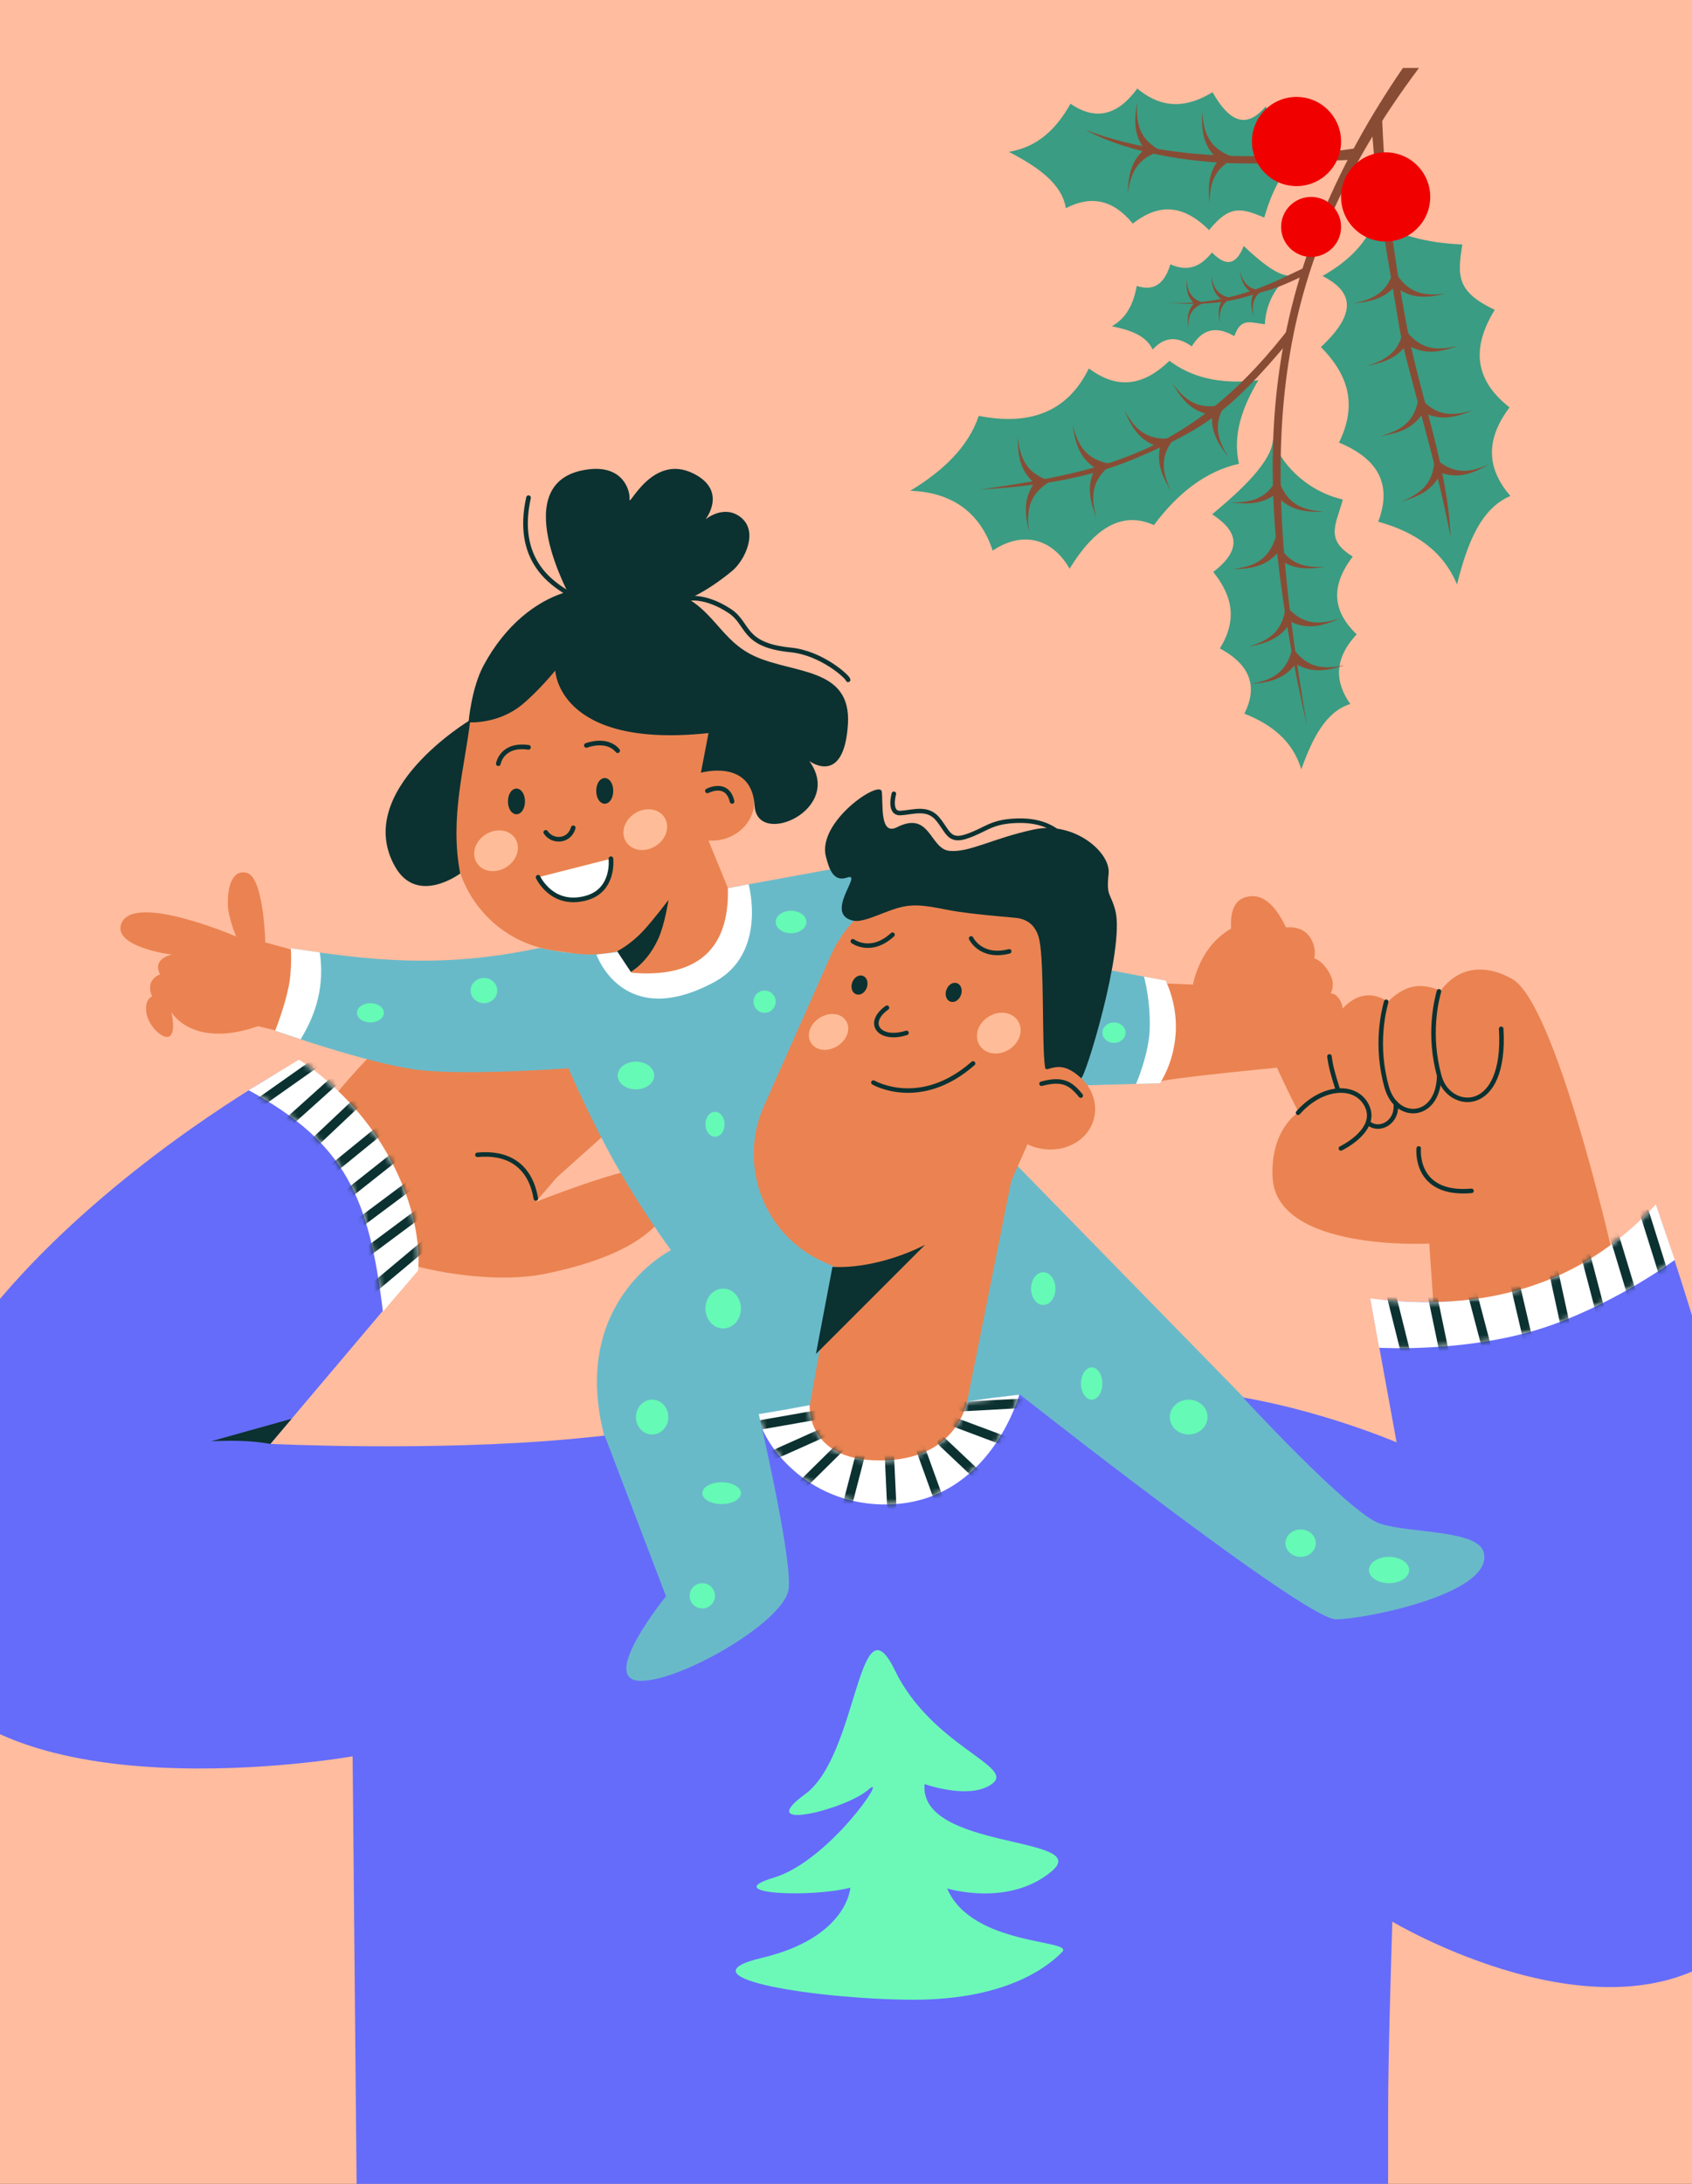 <svg width="310" height="400" viewBox="0 0 310 400" fill="none" xmlns="http://www.w3.org/2000/svg">
<rect x="0" y="0" width="310" height="400" fill="#333333" stroke="none"/>
<g clip-path="url(#clip0_1898_11569)">
<path d="M312.488 0H-4.512V400H312.488V0Z" fill="#FFBC9F"/>
<path fill-rule="evenodd" clip-rule="evenodd" d="M60.488 201.648C69.869 190.325 79.381 181.116 89.394 180C89.394 180 109.206 182.154 113.217 186.39C117.228 190.626 113.461 205.415 113.461 205.415L101.999 215.669L98.166 220.136C98.166 220.136 113.804 213.978 117.896 214.074C120.632 214.138 125.34 214.905 122.722 220.712C119.33 228.237 108.046 231.665 99.755 233.333C89.243 235.448 75.167 231.895 75.24 231.482C77.267 220.084 68.869 206.802 60.488 201.648Z" fill="#EA8351"/>
<path fill-rule="evenodd" clip-rule="evenodd" d="M53.306 173.7C53.706 179.406 52.088 184.558 50.461 188.813C50.461 188.813 67.399 194.787 76.346 195.929C85.293 197.071 104.143 195.663 104.143 195.663C104.143 195.663 108.37 205.502 113.155 213.856C118.044 222.391 122.933 228.98 122.933 228.98C122.933 228.98 102.988 238.908 111.475 265.646L116.296 278.344L141.587 277.188L136.091 261.414C157.955 256.841 172.243 256.77 188.806 257.503L201.512 267.661L232.207 263.867L229.004 257.133L172.717 199.53L212.555 198.397C215.858 191.513 216.332 186.562 213.563 179.636L173.739 172.067L154.796 158.745L133.66 162.615C133.66 162.615 136.035 180.812 115.542 178.118L113.155 174.283C111.422 174.567 109.487 174.773 107.518 174.732C104.956 174.679 102.098 174.311 98.894 173.615C80.615 177.552 67.177 175.791 53.306 173.7Z" fill="#69BAC9"/>
<path d="M189.818 210.181C194.499 211.487 199.232 209.181 200.391 205.029C201.55 200.878 198.694 196.454 194.014 195.148C189.333 193.841 184.6 196.148 183.441 200.299C182.283 204.45 185.138 208.874 189.818 210.181Z" fill="#EA8351"/>
<path fill-rule="evenodd" clip-rule="evenodd" d="M153.147 231.187L147.516 261.948C147.516 261.948 150.068 267.659 160.932 267.659C172.044 267.659 176.167 261.838 176.167 261.838L186.427 210.545L153.147 231.187Z" fill="#EA8351"/>
<path fill-rule="evenodd" clip-rule="evenodd" d="M195.202 193.937C200.043 183.031 195.12 170.247 184.214 165.405L180.803 163.89C169.897 159.049 157.112 163.972 152.271 174.878L139.953 202.622C135.112 213.528 140.035 226.313 150.941 231.154L154.353 232.669C165.258 237.51 178.043 232.587 182.884 221.682L195.202 193.937Z" fill="#EA8351"/>
<path fill-rule="evenodd" clip-rule="evenodd" d="M262.665 239.441L261.865 227.775C261.865 227.775 233.727 229.304 233.148 215.552C232.778 206.734 237.925 203.724 237.925 203.724C237.925 203.724 219.186 167.932 227.784 164.481C233.055 162.366 235.973 170.523 236.862 172.927C237.959 175.9 243.447 189.977 243.342 189.465C243.191 188.731 246.971 180.109 253.147 182.842C253.899 183.175 254.281 183.523 254.281 183.523C254.281 183.523 256.314 181.161 259.085 180.695C261.66 180.262 263.948 181.519 263.948 181.519C263.948 181.519 268.204 174.402 277.041 179.299C284.918 183.664 295.105 228.227 295.105 228.227C286.208 236.599 275.293 239.764 262.665 239.441Z" fill="#EA8351"/>
<path fill-rule="evenodd" clip-rule="evenodd" d="M132.091 135.821C133.749 124.205 125.666 113.429 114.05 111.771L110.416 111.252C98.801 109.593 88.025 117.677 86.366 129.292L83.404 150.042C81.746 161.657 89.829 172.433 101.445 174.092L105.079 174.61C116.694 176.269 127.47 168.185 129.129 156.57L132.091 135.821Z" fill="#EA8351"/>
<path d="M130.619 153.971C134.898 153.875 138.296 150.582 138.207 146.615C138.118 142.649 134.576 139.511 130.296 139.607C126.016 139.703 122.619 142.997 122.708 146.963C122.797 150.93 126.339 154.068 130.619 153.971Z" fill="#EA8351"/>
<path fill-rule="evenodd" clip-rule="evenodd" d="M129.386 152.916L133.603 163.263C134.703 173.338 127.687 180.309 115.466 178.067L111.93 172.35L129.386 152.916Z" fill="#EA8351"/>
<path fill-rule="evenodd" clip-rule="evenodd" d="M227.182 178.215L233.957 195.56C233.957 195.56 213.011 197.561 212.069 198.214C211.573 198.559 214.7 194.44 214.568 189.183C214.456 184.639 213.371 180.136 213.371 180.136L218.567 180.336C218.567 180.336 219.202 176.625 221.75 173.375C223.692 170.899 227.223 168.487 229.615 169.374C234.804 171.298 227.182 178.215 227.182 178.215Z" fill="#EA8351"/>
<path fill-rule="evenodd" clip-rule="evenodd" d="M235.106 169.934C235.106 169.934 238.445 169.211 240.044 171.712C241.317 173.703 240.796 175.519 240.796 175.519C240.796 175.519 242.699 176.06 243.928 178.988C244.58 180.541 243.804 181.957 243.804 181.957C243.804 181.957 244.773 181.803 245.585 183.354C246.505 185.11 245.646 186.672 245.646 186.672C245.646 186.672 247.919 188.656 245.89 191.248C243.483 194.323 237.881 194.922 237 192.792C236.338 191.189 238.141 188.784 238.141 188.784C238.141 188.784 236.218 189.062 235.744 187.682C235.194 186.079 236.649 185.134 236.649 185.134C236.649 185.134 233.532 185.247 234.174 181.791C234.174 181.791 228.484 182.249 230.633 177.283C232.145 173.789 234.861 172.617 234.861 172.617" fill="#EA8351"/>
<path fill-rule="evenodd" clip-rule="evenodd" d="M53.454 173.94L48.608 172.615C48.608 172.615 48.335 160.662 45.217 159.869C42.589 159.199 41.658 162.366 41.749 165.702C41.814 168.098 43.267 171.538 43.267 171.538C43.267 171.538 24.419 163.388 22.221 169.186C20.652 173.325 30.939 174.826 31.421 174.826C31.903 174.826 27.704 175.325 29.334 178.488C29.334 178.488 28.401 178.704 27.762 179.773C27.348 180.464 27.462 181.945 27.919 182.478C27.919 182.478 26.501 182.882 26.806 185.408C27.091 187.767 29.651 190.308 30.902 189.877C31.917 189.527 31.876 187.366 31.37 185.338C31.37 185.338 35.143 192.172 47.288 187.957L50.791 188.811C53.212 184.179 54.181 179.239 53.454 173.94Z" fill="#EA8351"/>
<path d="M107.43 136.53C107.43 136.53 111.153 135.069 113.163 137.5" stroke="#0C3131" stroke-width="0.852" stroke-miterlimit="1.86" stroke-linecap="round" stroke-linejoin="round"/>
<path d="M91.299 139.883C91.299 139.883 91.915 136.191 96.827 136.884" stroke="#0C3131" stroke-width="0.852" stroke-miterlimit="1.86" stroke-linecap="round" stroke-linejoin="round"/>
<path d="M99.992 152.457C101.189 154.282 104.278 154.234 105.028 151.622" stroke="#0C3131" stroke-width="0.852" stroke-miterlimit="1.86" stroke-linecap="round" stroke-linejoin="round"/>
<path d="M110.797 146.79C111.422 146.79 111.929 145.926 111.929 144.861C111.929 143.795 111.422 142.932 110.797 142.932C110.171 142.932 109.664 143.795 109.664 144.861C109.664 145.926 110.171 146.79 110.797 146.79Z" fill="#0C3131" stroke="#0C3131" stroke-width="0.852" stroke-miterlimit="1.86" stroke-linecap="round" stroke-linejoin="round"/>
<path d="M94.625 148.718C95.25 148.718 95.757 147.854 95.757 146.788C95.757 145.723 95.25 144.859 94.625 144.859C93.999 144.859 93.492 145.723 93.492 146.788C93.492 147.854 93.999 148.718 94.625 148.718Z" fill="#0C3131" stroke="#0C3131" stroke-width="0.852" stroke-miterlimit="1.86" stroke-linecap="round" stroke-linejoin="round"/>
<path fill-rule="evenodd" clip-rule="evenodd" d="M98.586 160.682C98.586 160.682 101.132 166.238 107.426 164.486C112.629 163.036 111.93 157.287 111.93 157.287" fill="white"/>
<path d="M98.586 160.682C98.586 160.682 101.132 166.238 107.426 164.486C112.629 163.036 111.93 157.287 111.93 157.287" stroke="#0C3131" stroke-width="0.852" stroke-miterlimit="1.86" stroke-linecap="round" stroke-linejoin="round"/>
<path d="M129.613 144.86C129.613 144.86 133.232 142.931 134.125 146.79" stroke="#0C3131" stroke-width="0.852" stroke-miterlimit="1.86" stroke-linecap="round" stroke-linejoin="round"/>
<path fill-rule="evenodd" clip-rule="evenodd" d="M113.078 174.225C113.078 174.225 115.453 173.079 117.887 170.453C119.817 168.371 122.479 164.828 122.479 164.828C122.479 164.828 121.812 169.289 120.598 171.962C118.554 176.456 115.456 178.082 115.456 178.082L113.078 174.225Z" fill="#0C3131"/>
<path d="M119.516 154.013C120.941 153.118 121.519 151.474 120.808 150.341C120.096 149.208 118.364 149.014 116.939 149.909C115.514 150.804 114.936 152.448 115.648 153.581C116.36 154.714 118.091 154.908 119.516 154.013Z" fill="#FFBC98" stroke="#FFBC98" stroke-width="2.241" stroke-miterlimit="1.86" stroke-linecap="round" stroke-linejoin="round"/>
<path d="M92.172 157.876C93.597 156.982 94.175 155.338 93.464 154.204C92.752 153.071 91.02 152.878 89.595 153.773C88.171 154.667 87.593 156.311 88.304 157.444C89.016 158.578 90.748 158.771 92.172 157.876Z" fill="#FFBC98" stroke="#FFBC98" stroke-width="2.241" stroke-miterlimit="1.86" stroke-linecap="round" stroke-linejoin="round"/>
<path fill-rule="evenodd" clip-rule="evenodd" d="M101.73 122.821C101.73 122.821 102.234 137.213 129.809 134.271L128.417 141.538C128.417 141.538 137.728 138.841 138.263 147.615C138.733 155.332 154.739 148.257 148.272 139.389C148.272 139.389 154.627 144.161 155.352 132.669C156.016 122.156 145.384 123.483 138.207 120.167C130.811 116.749 130.592 109.286 119.716 107.441C113.158 106.329 108.517 106.84 103.119 108.637C98.27 110.25 92.653 114.338 88.582 121.919C86.36 126.058 85.844 132.302 85.844 132.302C85.844 132.302 91.225 132.731 95.685 129.034C98.746 126.497 101.73 122.821 101.73 122.821Z" fill="#0C3131"/>
<path fill-rule="evenodd" clip-rule="evenodd" d="M86.165 131.868C86.165 131.868 64.443 144.841 72.408 158.777C76.472 165.888 84.321 159.987 84.321 159.987C82.338 149.886 85.161 140.506 86.165 131.868Z" fill="#0C3131"/>
<path fill-rule="evenodd" clip-rule="evenodd" d="M104.748 109.85C104.748 109.85 92.201 87.736 107.967 85.95C114.163 85.249 115.475 89.844 115.339 91.464C115.205 93.085 119.488 82.921 127.093 86.754C133.391 89.927 129.249 95.139 129.249 95.139C129.249 95.139 132.559 92.334 135.657 94.699C139.059 97.294 136.463 102.654 134.131 104.579C128.334 109.364 124.494 110.295 124.494 110.295L104.748 109.85Z" fill="#0C3131"/>
<path d="M96.834 91.158C94.288 102.636 101.208 106.855 103.962 108.595" stroke="#0C3131" stroke-width="0.852" stroke-miterlimit="1.86" stroke-linecap="round" stroke-linejoin="round"/>
<path d="M126.207 109.622C126.207 109.622 129.244 108.986 133.686 111.907C137.292 114.277 135.89 118.152 144.846 119.038C150.582 119.606 155.381 124.052 155.381 124.515" stroke="#0C3131" stroke-width="0.852" stroke-miterlimit="1.86" stroke-linecap="round" stroke-linejoin="round"/>
<path fill-rule="evenodd" clip-rule="evenodd" d="M152.516 232.041C157.89 232.349 164.419 230.59 169.488 228L149.488 248L152.516 232.041Z" fill="#0C3131"/>
<path fill-rule="evenodd" clip-rule="evenodd" d="M156.261 168.621C158.41 169.121 162.294 166.682 165.618 166.033C168.855 165.402 172.07 166.483 175.669 167.005C178.572 167.426 181.476 167.694 186.002 168.103C188.91 168.365 190.052 170.279 190.448 172.271C191.359 176.831 190.862 191.603 191.466 195.465C191.6 196.324 192.276 195.421 194.075 195.442C195.88 195.463 197.448 196.898 198.058 197.467C198.669 198.036 206.131 173.72 204.352 166.8C203.5 163.479 202.651 164.32 203.115 160.035C203.541 156.115 196.781 150.368 189.494 151.916C181.87 153.536 177.606 156.201 173.946 155.844C170.349 155.493 170.454 148.422 164.358 151.508C161.14 153.136 161.836 147.322 161.554 145.009C161.272 142.695 149.705 150.503 151.314 156.864C151.907 159.215 152.727 161.597 155.198 160.736C158.293 159.656 150.829 167.356 156.261 168.621Z" fill="#0C3131"/>
<path d="M163.77 145.389C163.77 145.389 162.734 149.062 165.014 148.918C167.294 148.775 169.898 147.733 171.791 149.994C173.682 152.255 173.819 154.294 177.065 153.203C180.638 152.001 181.375 150.606 185.787 150.347C190.362 150.08 192.577 151.517 193.645 152.258" stroke="#0C3131" stroke-width="0.828" stroke-miterlimit="1.86" stroke-linecap="round" stroke-linejoin="round"/>
<path d="M177.922 171.876C177.922 171.876 179.659 175.594 184.901 174.251" stroke="#0C3131" stroke-width="0.828" stroke-miterlimit="1.86" stroke-linecap="round" stroke-linejoin="round"/>
<path d="M190.824 198.497C194.621 197.477 196.137 198.359 198.011 200.675" stroke="#0C3131" stroke-width="0.828" stroke-miterlimit="1.86" stroke-linecap="round" stroke-linejoin="round"/>
<path d="M156.254 172.404C156.254 172.404 159.543 174.859 163.527 171.197" stroke="#0C3131" stroke-width="0.828" stroke-miterlimit="1.86" stroke-linecap="round" stroke-linejoin="round"/>
<path d="M157.003 181.725C157.524 181.914 158.156 181.484 158.417 180.765C158.677 180.046 158.466 179.311 157.946 179.122C157.426 178.934 156.793 179.364 156.533 180.083C156.272 180.802 156.483 181.537 157.003 181.725Z" fill="#0C3131" stroke="#0C3131" stroke-width="0.828" stroke-miterlimit="1.86" stroke-linecap="round" stroke-linejoin="round"/>
<path d="M160.02 198.28C160.02 198.28 168.566 203.301 178.279 194.782" stroke="#0C3131" stroke-width="0.828" stroke-miterlimit="1.86" stroke-linecap="round" stroke-linejoin="round"/>
<path d="M162.505 184.577C158.531 187.404 161.118 190.755 166.085 189.182" stroke="#0C3131" stroke-width="0.828" stroke-miterlimit="1.86" stroke-linecap="round" stroke-linejoin="round"/>
<path d="M174.257 183.071C174.778 183.26 175.41 182.83 175.671 182.111C175.931 181.392 175.72 180.656 175.2 180.468C174.68 180.28 174.047 180.71 173.787 181.428C173.526 182.147 173.737 182.883 174.257 183.071Z" fill="#0C3131" stroke="#0C3131" stroke-width="0.828" stroke-miterlimit="1.86" stroke-linecap="round" stroke-linejoin="round"/>
<path d="M263.641 181.572C263.223 183.115 261.553 189.507 263.753 197.266C265.52 203.498 276.009 204.403 275.04 188.435" stroke="#0C3131" stroke-width="0.828" stroke-miterlimit="1.86" stroke-linecap="round" stroke-linejoin="round"/>
<path d="M253.973 183.483C253.555 185.027 251.885 191.418 254.085 199.177C255.852 205.409 263.382 205.048 263.674 197.266" stroke="#0C3131" stroke-width="0.828" stroke-miterlimit="1.86" stroke-linecap="round" stroke-linejoin="round"/>
<path d="M243.57 193.497C243.78 194.782 243.775 195.371 245.091 199.529" stroke="#0C3131" stroke-width="0.828" stroke-miterlimit="1.86" stroke-linecap="round" stroke-linejoin="round"/>
<path d="M250.867 205.81C252.753 207.293 256.141 205.593 255.713 202.07" stroke="#0C3131" stroke-width="0.828" stroke-miterlimit="1.86" stroke-linecap="round" stroke-linejoin="round"/>
<path d="M259.926 210.348C259.926 210.348 259.018 219.03 269.602 218.12" stroke="#0C3131" stroke-width="0.828" stroke-miterlimit="1.86" stroke-linecap="round" stroke-linejoin="round"/>
<path d="M245.67 210.348C245.67 210.348 253.012 206.849 250.231 202.163C248.045 198.481 242.085 198.985 237.824 203.819" stroke="#0C3131" stroke-width="0.828" stroke-miterlimit="1.86" stroke-linecap="round" stroke-linejoin="round"/>
<path d="M87.473 211.517C92.727 211.005 97.094 213.152 98.171 219.518" stroke="#0C3131" stroke-width="0.828" stroke-miterlimit="1.86" stroke-linecap="round" stroke-linejoin="round"/>
<path d="M184.282 191.277C185.707 190.382 186.285 188.738 185.573 187.605C184.862 186.471 183.13 186.278 181.705 187.173C180.28 188.068 179.702 189.712 180.414 190.845C181.125 191.978 182.857 192.171 184.282 191.277Z" fill="#FFBC98" stroke="#FFBC98" stroke-width="2.241" stroke-miterlimit="1.86" stroke-linecap="round" stroke-linejoin="round"/>
<path d="M152.838 190.655C154.096 189.865 154.653 188.488 154.082 187.578C153.511 186.669 152.028 186.573 150.77 187.363C149.512 188.153 148.955 189.53 149.526 190.439C150.097 191.349 151.58 191.445 152.838 190.655Z" fill="#FFBC98" stroke="#FFBC98" stroke-width="2.211" stroke-miterlimit="1.86" stroke-linecap="round" stroke-linejoin="round"/>
<path fill-rule="evenodd" clip-rule="evenodd" d="M148.359 257.413C148.359 257.413 146.407 267.661 161.52 267.661C175.17 267.661 177.229 256.756 177.229 256.756C177.229 256.756 198.442 252.892 220.518 254.984C238.414 256.681 255.878 264.183 255.878 264.183L251.084 237.901C251.084 237.901 268.557 240.203 281.526 235.618C294.305 231.1 303.37 220.717 303.37 220.717C303.37 220.717 344.284 334.422 317.47 356.573C294.514 375.541 255.099 351.971 255.099 351.971C255.099 351.971 254.325 375.397 254.325 386.431C254.325 397.465 254.325 400.492 254.325 400.492H65.341L64.605 321.69C64.605 321.69 -3.547 333.775 -16.439 301.717C-38.904 245.859 52.277 195.691 52.277 195.691C52.277 195.691 63.217 199.533 69.59 209.274C76.887 220.426 76.189 232.936 76.189 232.936L49.541 264.463C49.541 264.463 79.236 265.926 104.929 263.543C126.352 261.555 148.359 257.413 148.359 257.413Z" fill="#656CFA"/>
<path fill-rule="evenodd" clip-rule="evenodd" d="M303.378 220.608C289.575 235.531 271.856 240.451 251.051 237.829L252.672 246.853C252.672 246.853 269.619 247.892 284.111 242.754C296.756 238.271 306.844 230.758 306.844 230.758L303.378 220.608Z" fill="white"/>
<mask id="mask0_1898_11569" style="mask-type:luminance" maskUnits="userSpaceOnUse" x="251" y="220" width="56" height="27">
<path d="M303.378 220.608C289.575 235.531 271.856 240.451 251.051 237.829L252.672 246.853C252.672 246.853 269.619 247.892 284.111 242.754C296.756 238.271 306.844 230.758 306.844 230.758L303.378 220.608Z" fill="white"/>
</mask>
<g mask="url(#mask0_1898_11569)">
<path d="M305.746 236.357L301.323 222.248" stroke="#0C3131" stroke-width="1.717" stroke-miterlimit="1.86" stroke-linecap="round" stroke-linejoin="round"/>
<path d="M299.479 238.66L295.821 226.567" stroke="#0C3131" stroke-width="1.703" stroke-miterlimit="1.86" stroke-linecap="round" stroke-linejoin="round"/>
<path d="M294.209 243.989L290.196 228.725" stroke="#0C3131" stroke-width="1.703" stroke-miterlimit="1.86" stroke-linecap="round" stroke-linejoin="round"/>
<path d="M286.842 243.038L283.99 229.927" stroke="#0C3131" stroke-width="1.703" stroke-miterlimit="1.86" stroke-linecap="round" stroke-linejoin="round"/>
<path d="M279.819 244.851L276.927 232.467" stroke="#0C3131" stroke-width="1.703" stroke-miterlimit="1.86" stroke-linecap="round" stroke-linejoin="round"/>
<path d="M272.955 249.05L268.934 233.774" stroke="#0C3131" stroke-width="1.703" stroke-miterlimit="1.86" stroke-linecap="round" stroke-linejoin="round"/>
<path d="M264.882 249.05L262.383 237.027" stroke="#0C3131" stroke-width="1.703" stroke-miterlimit="1.86" stroke-linecap="round" stroke-linejoin="round"/>
<path d="M259.142 254.204L254.855 237.026" stroke="#0C3131" stroke-width="1.703" stroke-miterlimit="1.86" stroke-linecap="round" stroke-linejoin="round"/>
</g>
<path fill-rule="evenodd" clip-rule="evenodd" d="M45.559 199.686C63.398 209.432 67.625 219.418 70.158 240.236L76.587 232.737C76.587 232.737 78 222.765 70.058 209.819C63.685 199.43 54.767 194.09 54.767 194.09L45.559 199.686Z" fill="white"/>
<mask id="mask1_1898_11569" style="mask-type:luminance" maskUnits="userSpaceOnUse" x="45" y="194" width="32" height="47">
<path d="M45.555 199.686C63.394 209.432 67.621 219.418 70.154 240.236L76.583 232.737C76.583 232.737 77.996 222.765 70.055 209.819C63.681 199.43 54.763 194.09 54.763 194.09L45.555 199.686Z" fill="white"/>
</mask>
<g mask="url(#mask1_1898_11569)">
<path d="M65.594 238.26L78.869 227.138" stroke="#0C3131" stroke-width="1.717" stroke-miterlimit="1.86" stroke-linecap="round" stroke-linejoin="round"/>
<path d="M65.6 230.566L78.878 220.686" stroke="#0C3131" stroke-width="1.703" stroke-miterlimit="1.86" stroke-linecap="round" stroke-linejoin="round"/>
<path d="M62.808 226.277L77.774 215.095" stroke="#0C3131" stroke-width="1.703" stroke-miterlimit="1.86" stroke-linecap="round" stroke-linejoin="round"/>
<path d="M62.805 219.422L73.74 210.768" stroke="#0C3131" stroke-width="1.703" stroke-miterlimit="1.86" stroke-linecap="round" stroke-linejoin="round"/>
<path d="M58.788 215.839L70.566 206.248" stroke="#0C3131" stroke-width="1.703" stroke-miterlimit="1.86" stroke-linecap="round" stroke-linejoin="round"/>
<path d="M56.022 210.768L65.606 201.725" stroke="#0C3131" stroke-width="1.703" stroke-miterlimit="1.86" stroke-linecap="round" stroke-linejoin="round"/>
<path d="M53.034 205.361L61.121 198.093" stroke="#0C3131" stroke-width="1.703" stroke-miterlimit="1.86" stroke-linecap="round" stroke-linejoin="round"/>
<path d="M45.554 203.371L60.504 192.816" stroke="#0C3131" stroke-width="1.703" stroke-miterlimit="1.86" stroke-linecap="round" stroke-linejoin="round"/>
</g>
<path fill-rule="evenodd" clip-rule="evenodd" d="M148.347 257.374C148.347 257.374 147.532 268.227 162.671 267.456C175.523 266.799 177.151 256.724 177.151 256.724C177.151 256.724 180.191 256.249 181.714 256.047C183.315 255.836 186.749 255.456 186.749 255.456C186.749 255.456 181.454 274.986 163.014 275.545C147.047 276.027 138.861 262.91 139.002 259.006C139.002 259.006 141.925 258.527 143.385 258.272C144.942 257.999 148.347 257.374 148.347 257.374Z" fill="white"/>
<mask id="mask2_1898_11569" style="mask-type:luminance" maskUnits="userSpaceOnUse" x="139" y="255" width="48" height="21">
<path d="M148.355 257.374C148.355 257.374 147.539 268.227 162.679 267.456C175.531 266.799 177.159 256.724 177.159 256.724C177.159 256.724 180.198 256.249 181.722 256.047C183.323 255.836 186.757 255.456 186.757 255.456C186.757 255.456 181.462 274.986 163.022 275.545C147.055 276.027 138.868 262.91 139.01 259.006C139.01 259.006 141.932 258.527 143.393 258.272C144.95 257.999 148.355 257.374 148.355 257.374Z" fill="white"/>
</mask>
<g mask="url(#mask2_1898_11569)">
<path d="M149.58 259.186L139.009 261.04" stroke="#0C3131" stroke-width="1.717" stroke-miterlimit="1.86" stroke-linecap="round" stroke-linejoin="round"/>
<path d="M150.761 262.442L141.27 266.689" stroke="#0C3131" stroke-width="1.703" stroke-miterlimit="1.86" stroke-linecap="round" stroke-linejoin="round"/>
<path d="M154.463 264.564L147.063 271.869" stroke="#0C3131" stroke-width="1.703" stroke-miterlimit="1.86" stroke-linecap="round" stroke-linejoin="round"/>
<path d="M157.874 265.505L155.262 275.57" stroke="#0C3131" stroke-width="1.703" stroke-miterlimit="1.86" stroke-linecap="round" stroke-linejoin="round"/>
<path d="M162.885 265.184L163.367 275.57" stroke="#0C3131" stroke-width="1.703" stroke-miterlimit="1.86" stroke-linecap="round" stroke-linejoin="round"/>
<path d="M168.362 264.564L171.895 274.343" stroke="#0C3131" stroke-width="1.703" stroke-miterlimit="1.86" stroke-linecap="round" stroke-linejoin="round"/>
<path d="M172.624 264.094L180.187 271.229" stroke="#0C3131" stroke-width="1.703" stroke-miterlimit="1.86" stroke-linecap="round" stroke-linejoin="round"/>
<path d="M174.67 260.402L184.409 264.046" stroke="#0C3131" stroke-width="1.703" stroke-miterlimit="1.86" stroke-linecap="round" stroke-linejoin="round"/>
<path d="M176.409 257.625L187.502 257.018" stroke="#0C3131" stroke-width="1.745" stroke-miterlimit="1.86" stroke-linecap="round" stroke-linejoin="round"/>
</g>
<path fill-rule="evenodd" clip-rule="evenodd" d="M38.691 263.976L53.43 259.863L49.538 264.463C45.752 263.823 42.844 263.83 38.691 263.976Z" fill="#0C3131"/>
<path fill-rule="evenodd" clip-rule="evenodd" d="M163.939 305.906C157.21 292.054 157.242 321.518 147.519 328.615C137.797 335.711 155.008 331.399 159.072 327.819C163.138 324.241 151.98 340.863 141.766 343.915C131.553 346.966 148.902 347.609 155.799 345.737C155.799 345.737 155.326 354.88 139.566 358.611C123.806 362.342 150.768 366.28 167.512 366.27C184.897 366.26 192.42 359.806 194.62 357.504C196.82 355.202 178.03 356.496 173.532 345.888C173.532 345.888 184.744 349.363 192.646 342.781C200.548 336.198 168.273 338.945 169.4 326.772C169.4 326.772 177.867 329.817 181.88 326.641C185.893 323.465 170.668 319.759 163.939 305.906Z" fill="#6CF9B8"/>
<path fill-rule="evenodd" clip-rule="evenodd" d="M110.746 262.839L122.021 292.376C122.021 292.376 109.945 307.238 116.93 307.841C123.912 308.447 143.902 297.039 144.51 290.942C145.109 284.941 138.896 258.476 138.896 258.476L110.746 262.839Z" fill="#69BAC9"/>
<path fill-rule="evenodd" clip-rule="evenodd" d="M186.016 254.758C186.016 254.758 238.988 296.564 244.734 296.598C249.754 296.627 273.927 291.901 271.825 284.289C270.683 280.152 258.313 280.899 252.774 279.042C247.233 277.188 227.102 255.292 227.102 255.292C213.111 251.894 199.503 252.654 186.016 254.758Z" fill="#69BAC9"/>
<path d="M67.86 187.27C69.222 187.27 70.326 186.481 70.326 185.506C70.326 184.532 69.222 183.742 67.86 183.742C66.499 183.742 65.394 184.532 65.394 185.506C65.394 186.481 66.499 187.27 67.86 187.27Z" fill="#65FAB5"/>
<path d="M88.664 183.742C90.012 183.742 91.105 182.708 91.105 181.433C91.105 180.157 90.012 179.123 88.664 179.123C87.316 179.123 86.223 180.157 86.223 181.433C86.223 182.708 87.316 183.742 88.664 183.742Z" fill="#65FAB5"/>
<path d="M116.514 199.529C118.364 199.529 119.864 198.394 119.864 196.993C119.864 195.592 118.364 194.456 116.514 194.456C114.664 194.456 113.164 195.592 113.164 196.993C113.164 198.394 114.664 199.529 116.514 199.529Z" fill="#65FAB5"/>
<path d="M131.001 208.21C131.969 208.21 132.755 207.188 132.755 205.927C132.755 204.665 131.969 203.643 131.001 203.643C130.032 203.643 129.246 204.665 129.246 205.927C129.246 207.188 130.032 208.21 131.001 208.21Z" fill="#65FAB5"/>
<path d="M144.927 170.934C146.479 170.934 147.737 170.012 147.737 168.875C147.737 167.739 146.479 166.817 144.927 166.817C143.375 166.817 142.117 167.739 142.117 168.875C142.117 170.012 143.375 170.934 144.927 170.934Z" fill="#65FAB5"/>
<path d="M191.14 239.02C192.374 239.02 193.374 237.678 193.374 236.023C193.374 234.368 192.374 233.026 191.14 233.026C189.906 233.026 188.906 234.368 188.906 236.023C188.906 237.678 189.906 239.02 191.14 239.02Z" fill="#65FAB5"/>
<path d="M200.015 256.364C201.098 256.364 201.976 255.04 201.976 253.406C201.976 251.772 201.098 250.447 200.015 250.447C198.933 250.447 198.055 251.772 198.055 253.406C198.055 255.04 198.933 256.364 200.015 256.364Z" fill="#65FAB5"/>
<path d="M217.783 262.745C219.691 262.745 221.238 261.316 221.238 259.554C221.238 257.792 219.691 256.363 217.783 256.363C215.875 256.363 214.328 257.792 214.328 259.554C214.328 261.316 215.875 262.745 217.783 262.745Z" fill="#65FAB5"/>
<path d="M238.294 285.157C239.831 285.157 241.077 284.035 241.077 282.651C241.077 281.267 239.831 280.146 238.294 280.146C236.758 280.146 235.512 281.267 235.512 282.651C235.512 284.035 236.758 285.157 238.294 285.157Z" fill="#65FAB5"/>
<path d="M254.493 289.983C256.526 289.983 258.174 288.902 258.174 287.569C258.174 286.237 256.526 285.156 254.493 285.156C252.46 285.156 250.812 286.237 250.812 287.569C250.812 288.902 252.46 289.983 254.493 289.983Z" fill="#65FAB5"/>
<path d="M128.673 294.608C129.958 294.608 130.999 293.573 130.999 292.295C130.999 291.018 129.958 289.982 128.673 289.982C127.389 289.982 126.348 291.018 126.348 292.295C126.348 293.573 127.389 294.608 128.673 294.608Z" fill="#65FAB5"/>
<path d="M132.214 275.489C134.167 275.489 135.751 274.595 135.751 273.493C135.751 272.391 134.167 271.498 132.214 271.498C130.26 271.498 128.676 272.391 128.676 273.493C128.676 274.595 130.26 275.489 132.214 275.489Z" fill="#65FAB5"/>
<path d="M119.483 262.745C121.124 262.745 122.454 261.316 122.454 259.554C122.454 257.792 121.124 256.363 119.483 256.363C117.842 256.363 116.512 257.792 116.512 259.554C116.512 261.316 117.842 262.745 119.483 262.745Z" fill="#65FAB5"/>
<path d="M132.498 243.326C134.294 243.326 135.75 241.691 135.75 239.675C135.75 237.658 134.294 236.023 132.498 236.023C130.702 236.023 129.246 237.658 129.246 239.675C129.246 241.691 130.702 243.326 132.498 243.326Z" fill="#65FAB5"/>
<path d="M140.085 185.506C141.207 185.506 142.116 184.595 142.116 183.47C142.116 182.345 141.207 181.433 140.085 181.433C138.964 181.433 138.055 182.345 138.055 183.47C138.055 184.595 138.964 185.506 140.085 185.506Z" fill="#65FAB5"/>
<path d="M204.101 191.016C205.273 191.016 206.222 190.177 206.222 189.143C206.222 188.109 205.273 187.271 204.101 187.271C202.93 187.271 201.98 188.109 201.98 189.143C201.98 190.177 202.93 191.016 204.101 191.016Z" fill="#65FAB5"/>
<path fill-rule="evenodd" clip-rule="evenodd" d="M53.283 173.694C53.283 173.694 53.551 177.366 52.901 180.647C52.155 184.411 50.409 188.805 50.41 188.795C50.413 188.776 55.08 190.354 55.08 190.354C58.096 185.459 59.439 180.312 58.596 174.449L53.283 173.694Z" fill="white"/>
<path fill-rule="evenodd" clip-rule="evenodd" d="M209.592 178.88C209.592 178.88 210.782 182.963 210.65 188.346C210.535 193.046 208.139 198.536 208.141 198.526C208.142 198.515 209.542 198.5 210.786 198.46C211.751 198.429 212.553 198.401 212.553 198.401C215.916 192.857 216.45 185.824 213.572 179.615L209.592 178.88Z" fill="white"/>
<path fill-rule="evenodd" clip-rule="evenodd" d="M113.154 174.382L115.682 178.171C127.419 179.176 133.679 174.11 133.357 162.697L137.159 161.965C137.159 161.965 140.644 174.557 130.946 179.829C114.156 188.958 109.27 174.834 109.27 174.834L113.154 174.382Z" fill="white"/>
<path fill-rule="evenodd" clip-rule="evenodd" d="M251.968 40.196C250.49 44.301 247.273 47.75 242.311 50.543C247.335 53.154 249.23 56.821 242.012 63.567C246.622 68.25 248.951 73.682 245.323 81.065C253.09 84.267 254.888 89.277 252.512 95.55C259.055 97.383 264.301 100.712 266.947 107.043C268.784 99.666 271.246 93.159 276.726 90.843C272.644 86.133 271.871 80.85 276.567 74.622C271.044 70.265 268.959 64.717 273.856 56.756C266.959 53.466 266.954 50.688 267.922 44.776C261.631 44.519 255.893 43.157 251.968 40.196Z" fill="#3A9C82"/>
<path fill-rule="evenodd" clip-rule="evenodd" d="M237.982 28.646C235.153 26.785 233.136 23.733 231.93 19.483C229.049 22.799 225.938 23.563 222.16 16.893C217.791 19.521 213.27 20.291 208.36 16.214C204.534 21.492 200.429 21.939 196.129 19.007C193.558 23.61 190.094 26.963 184.838 27.809C190.07 30.535 194.531 33.572 195.283 38.127C199.577 35.903 203.703 36.279 207.548 40.952C211.837 37.576 216.401 37.011 221.517 42.15C225.251 37.545 227.347 38.046 231.631 39.849C232.967 35.15 235.036 31.069 237.982 28.646Z" fill="#3A9C82"/>
<path fill-rule="evenodd" clip-rule="evenodd" d="M166.773 89.89C172.915 86.179 177.446 81.76 179.321 76.174C189.529 78.174 195.91 74.798 199.493 67.49C203.979 70.81 208.779 71.39 214.25 66.087C218.067 68.93 223.114 70.515 230.552 69.656C227.54 74.666 225.807 79.736 226.997 84.946C221.082 86.265 215.925 90.138 211.412 96.18C205.503 93.486 200.451 96.832 195.967 104.161C192.763 98.565 187.32 97.193 181.874 100.85C179.495 93.596 174.117 90.145 166.773 89.89Z" fill="#3A9C82"/>
<path fill-rule="evenodd" clip-rule="evenodd" d="M236.505 50.471C234.292 50.71 230.994 48.009 227.858 45.055C226.877 47.587 225.275 49.556 222.045 46.246C220.134 48.64 217.814 49.945 214.427 48.406C213.279 52.294 211.127 53.327 208.273 52.363C207.688 55.611 206.397 58.274 203.691 59.761C207.014 60.428 209.974 61.425 211.186 64.026C213.127 61.888 215.435 61.347 218.349 63.442C220.084 60.613 222.464 59.423 226.151 61.563C227.367 58.097 229.09 59.105 231.736 59.393C231.956 54.932 234.429 51.642 236.505 50.471Z" fill="#3A9C82"/>
<path fill-rule="evenodd" clip-rule="evenodd" d="M233.227 80.555C232.961 84.515 227.701 89.536 222.087 94.201C225.827 96.652 228.492 100.033 222.284 104.759C225.534 108.805 226.932 113.258 223.495 118.77C229.343 121.903 230.357 125.982 227.992 130.722C232.987 132.682 236.844 135.715 238.419 140.899C240.45 135.249 242.9 130.332 247.391 128.948C244.558 124.923 244.37 120.711 248.554 116.191C244.561 112.329 243.364 107.804 247.845 101.939C242.687 98.805 244.793 96.066 246.023 91.498C238.994 89.831 234.482 84.541 233.227 80.555Z" fill="#3A9C82"/>
<path fill-rule="evenodd" clip-rule="evenodd" d="M239.465 132.943C229.932 90.638 228.037 54.799 257.031 12.451H259.974C231.57 50.404 230.837 82.602 239.465 132.943Z" fill="#884C35"/>
<path fill-rule="evenodd" clip-rule="evenodd" d="M179.794 89.643C204.288 86.11 219.191 82.279 236.682 59.475L236.208 62.428C225.753 74.879 221.051 78.404 208.705 83.672C201.353 86.811 193.46 88.846 179.794 89.643Z" fill="#884C35"/>
<path fill-rule="evenodd" clip-rule="evenodd" d="M265.769 98.375C265.192 85.119 260.178 72.726 257.698 59.475C255.305 46.687 253.555 33.667 253.177 19.965L251.265 22.2C252.292 38.169 254.089 45.735 256.296 59.475C257.475 66.813 263.094 83.931 265.769 98.375Z" fill="#884C35"/>
<path fill-rule="evenodd" clip-rule="evenodd" d="M198.904 23.816C217.472 30.829 240.214 28.459 248.703 27.113L247.179 29.298C236.674 29.649 235.869 30.024 227.163 29.926C220.959 29.857 208.23 28.795 198.904 23.816Z" fill="#884C35"/>
<path fill-rule="evenodd" clip-rule="evenodd" d="M212.983 55.375C225.559 56.394 234.369 51.125 239.331 48.866L238.701 50.583C232.505 53.434 233.18 52.851 228.996 54.144C225.229 55.308 220.94 56.062 212.983 55.375Z" fill="#884C35"/>
<path d="M253.871 44.238C258.382 44.238 262.039 40.581 262.039 36.07C262.039 31.559 258.382 27.902 253.871 27.902C249.36 27.902 245.703 31.559 245.703 36.07C245.703 40.581 249.36 44.238 253.871 44.238Z" fill="#F10000"/>
<path d="M237.539 34.089C242.05 34.089 245.707 30.432 245.707 25.921C245.707 21.41 242.05 17.753 237.539 17.753C233.028 17.753 229.371 21.41 229.371 25.921C229.371 30.432 233.028 34.089 237.539 34.089Z" fill="#F10000"/>
<path d="M240.212 47.056C243.245 47.056 245.705 44.597 245.705 41.563C245.705 38.53 243.245 36.07 240.212 36.07C237.178 36.07 234.719 38.53 234.719 41.563C234.719 44.597 237.178 47.056 240.212 47.056Z" fill="#F10000"/>
<path fill-rule="evenodd" clip-rule="evenodd" d="M200.611 85.946C198.943 89.173 199.828 91.988 200.845 94.783C199.983 91.384 199.628 88.089 203.73 84.988L200.611 85.946Z" fill="#884C35"/>
<path fill-rule="evenodd" clip-rule="evenodd" d="M189.429 88.585C187.359 91.569 187.874 94.475 188.523 97.378C188.106 93.896 188.179 90.583 192.646 88.036L189.429 88.585Z" fill="#884C35"/>
<path fill-rule="evenodd" clip-rule="evenodd" d="M212.732 81.224C211.651 84.691 213.013 87.31 214.501 89.885C213.06 86.688 212.138 83.505 215.637 79.737L212.732 81.224Z" fill="#884C35"/>
<path fill-rule="evenodd" clip-rule="evenodd" d="M222.2 75.309C221.56 78.884 223.238 81.312 225.036 83.682C223.207 80.689 221.895 77.647 224.897 73.472L222.2 75.309Z" fill="#884C35"/>
<path fill-rule="evenodd" clip-rule="evenodd" d="M211.934 81.718C208.5 80.535 207.197 77.887 206.003 75.162C207.726 78.218 209.744 80.846 214.852 80.257L211.934 81.718Z" fill="#884C35"/>
<path fill-rule="evenodd" clip-rule="evenodd" d="M221.455 75.9C217.9 75.155 216.277 72.69 214.753 70.135C216.843 72.952 219.173 75.307 224.168 74.087L221.455 75.9Z" fill="#884C35"/>
<path fill-rule="evenodd" clip-rule="evenodd" d="M200.534 85.656C197.529 83.616 196.964 80.719 196.526 77.777C197.388 81.176 198.648 84.241 203.732 85.011L200.534 85.656Z" fill="#884C35"/>
<path fill-rule="evenodd" clip-rule="evenodd" d="M189.386 88.372C186.681 85.949 186.509 83.002 186.467 80.028C186.868 83.512 187.707 86.718 192.642 88.16L189.386 88.372Z" fill="#884C35"/>
<path fill-rule="evenodd" clip-rule="evenodd" d="M218.739 55.602C217.476 57 217.548 58.529 217.689 60.065C217.705 58.246 217.963 56.547 220.43 55.534L218.739 55.602Z" fill="#884C35"/>
<path fill-rule="evenodd" clip-rule="evenodd" d="M224.172 54.659C223.032 56.159 223.233 57.676 223.504 59.194C223.366 57.381 223.479 55.666 225.85 54.448L224.172 54.659Z" fill="#884C35"/>
<path fill-rule="evenodd" clip-rule="evenodd" d="M229.834 53.448C228.89 55.078 229.279 56.558 229.737 58.031C229.374 56.249 229.272 54.534 231.473 53.029L229.834 53.448Z" fill="#884C35"/>
<path fill-rule="evenodd" clip-rule="evenodd" d="M223.683 54.757C222.218 53.574 222.051 52.053 221.95 50.513C222.25 52.307 222.77 53.945 225.364 54.561L223.683 54.757Z" fill="#884C35"/>
<path fill-rule="evenodd" clip-rule="evenodd" d="M229.366 53.605C227.765 52.614 227.409 51.125 227.117 49.611C227.638 51.353 228.358 52.913 231.009 53.2L229.366 53.605Z" fill="#884C35"/>
<path fill-rule="evenodd" clip-rule="evenodd" d="M218.748 55.534C217.392 54.226 217.359 52.696 217.395 51.154C217.536 52.967 217.909 54.644 220.439 55.486L218.748 55.534Z" fill="#884C35"/>
<path fill-rule="evenodd" clip-rule="evenodd" d="M260.671 75.698C258.699 78.748 255.816 79.378 252.884 79.883C256.263 78.944 259.299 77.615 259.953 72.515L260.671 75.698Z" fill="#884C35"/>
<path fill-rule="evenodd" clip-rule="evenodd" d="M263.94 86.718C262.377 89.997 259.599 90.993 256.757 91.871C259.987 90.504 262.826 88.796 262.818 83.654L263.94 86.718Z" fill="#884C35"/>
<path fill-rule="evenodd" clip-rule="evenodd" d="M258.086 62.481C256.261 65.621 253.411 66.387 250.507 67.031C253.837 65.932 256.807 64.461 257.219 59.336L258.086 62.481Z" fill="#884C35"/>
<path fill-rule="evenodd" clip-rule="evenodd" d="M255.993 51.904C253.824 54.818 250.905 55.256 247.947 55.566C251.38 54.852 254.497 53.726 255.487 48.68L255.993 51.904Z" fill="#884C35"/>
<path fill-rule="evenodd" clip-rule="evenodd" d="M258.277 63.41C261.47 65.142 264.302 64.313 267.117 63.352C263.701 64.147 260.4 64.435 257.381 60.273L258.277 63.41Z" fill="#884C35"/>
<path fill-rule="evenodd" clip-rule="evenodd" d="M256.069 52.847C259.045 54.929 261.954 54.426 264.859 53.79C261.375 54.193 258.063 54.106 255.535 49.628L256.069 52.847Z" fill="#884C35"/>
<path fill-rule="evenodd" clip-rule="evenodd" d="M260.964 75.623C264.227 77.217 267.022 76.268 269.793 75.188C266.414 76.127 263.129 76.556 259.935 72.526L260.964 75.623Z" fill="#884C35"/>
<path fill-rule="evenodd" clip-rule="evenodd" d="M264.145 86.647C267.592 87.79 270.235 86.477 272.837 85.035C269.614 86.418 266.415 87.282 262.711 83.715L264.145 86.647Z" fill="#884C35"/>
<path fill-rule="evenodd" clip-rule="evenodd" d="M236.383 114.054C234.499 117.159 231.634 117.871 228.719 118.46C232.069 117.424 235.066 116.009 235.574 110.893L236.383 114.054Z" fill="#884C35"/>
<path fill-rule="evenodd" clip-rule="evenodd" d="M237.31 121.687C235.118 124.583 232.196 124.998 229.236 125.285C232.675 124.598 235.8 123.497 236.83 118.459L237.31 121.687Z" fill="#884C35"/>
<path fill-rule="evenodd" clip-rule="evenodd" d="M234.095 101.246C231.699 103.976 228.754 104.178 225.781 104.25C229.261 103.814 232.457 102.942 233.849 97.992L234.095 101.246Z" fill="#884C35"/>
<path fill-rule="evenodd" clip-rule="evenodd" d="M234.212 90.086C231.494 92.495 228.547 92.329 225.588 92.029C229.095 92.03 232.376 91.564 234.374 86.826L234.212 90.086Z" fill="#884C35"/>
<path fill-rule="evenodd" clip-rule="evenodd" d="M234.097 102.193C236.896 104.507 239.835 104.239 242.782 103.838C239.277 103.96 235.982 103.607 233.822 98.941L234.097 102.193Z" fill="#884C35"/>
<path fill-rule="evenodd" clip-rule="evenodd" d="M234.094 91.024C236.582 93.67 239.532 93.771 242.506 93.74C239.014 93.424 235.788 92.663 234.227 87.764L234.094 91.024Z" fill="#884C35"/>
<path fill-rule="evenodd" clip-rule="evenodd" d="M236.669 113.971C239.976 115.472 242.743 114.444 245.482 113.285C242.131 114.321 238.859 114.843 235.553 110.905L236.669 113.971Z" fill="#884C35"/>
<path fill-rule="evenodd" clip-rule="evenodd" d="M237.526 121.658C240.671 123.474 243.525 122.721 246.364 121.834C242.928 122.538 239.621 122.739 236.713 118.498L237.526 121.658Z" fill="#884C35"/>
<path fill-rule="evenodd" clip-rule="evenodd" d="M209.796 27.259C207.015 29.596 206.75 32.535 206.614 35.507C207.125 32.037 208.065 28.859 213.044 27.574L209.796 27.259Z" fill="#884C35"/>
<path fill-rule="evenodd" clip-rule="evenodd" d="M223.721 28.777C221.253 31.442 221.357 34.392 221.593 37.357C221.667 33.851 222.203 30.581 226.982 28.684L223.721 28.777Z" fill="#884C35"/>
<path fill-rule="evenodd" clip-rule="evenodd" d="M209.801 27.455C207.547 24.607 207.878 21.674 208.342 18.736C208.145 22.238 208.427 25.539 213.046 27.799L209.801 27.455Z" fill="#884C35"/>
<path fill-rule="evenodd" clip-rule="evenodd" d="M222.793 28.874C220.201 26.33 220.163 23.379 220.257 20.406C220.499 23.905 221.19 27.145 226.055 28.811L222.793 28.874Z" fill="#884C35"/>
</g>
<defs>
<clipPath id="clip0_1898_11569">
<rect width="310" height="400" fill="white"/>
</clipPath>
</defs>
</svg>
